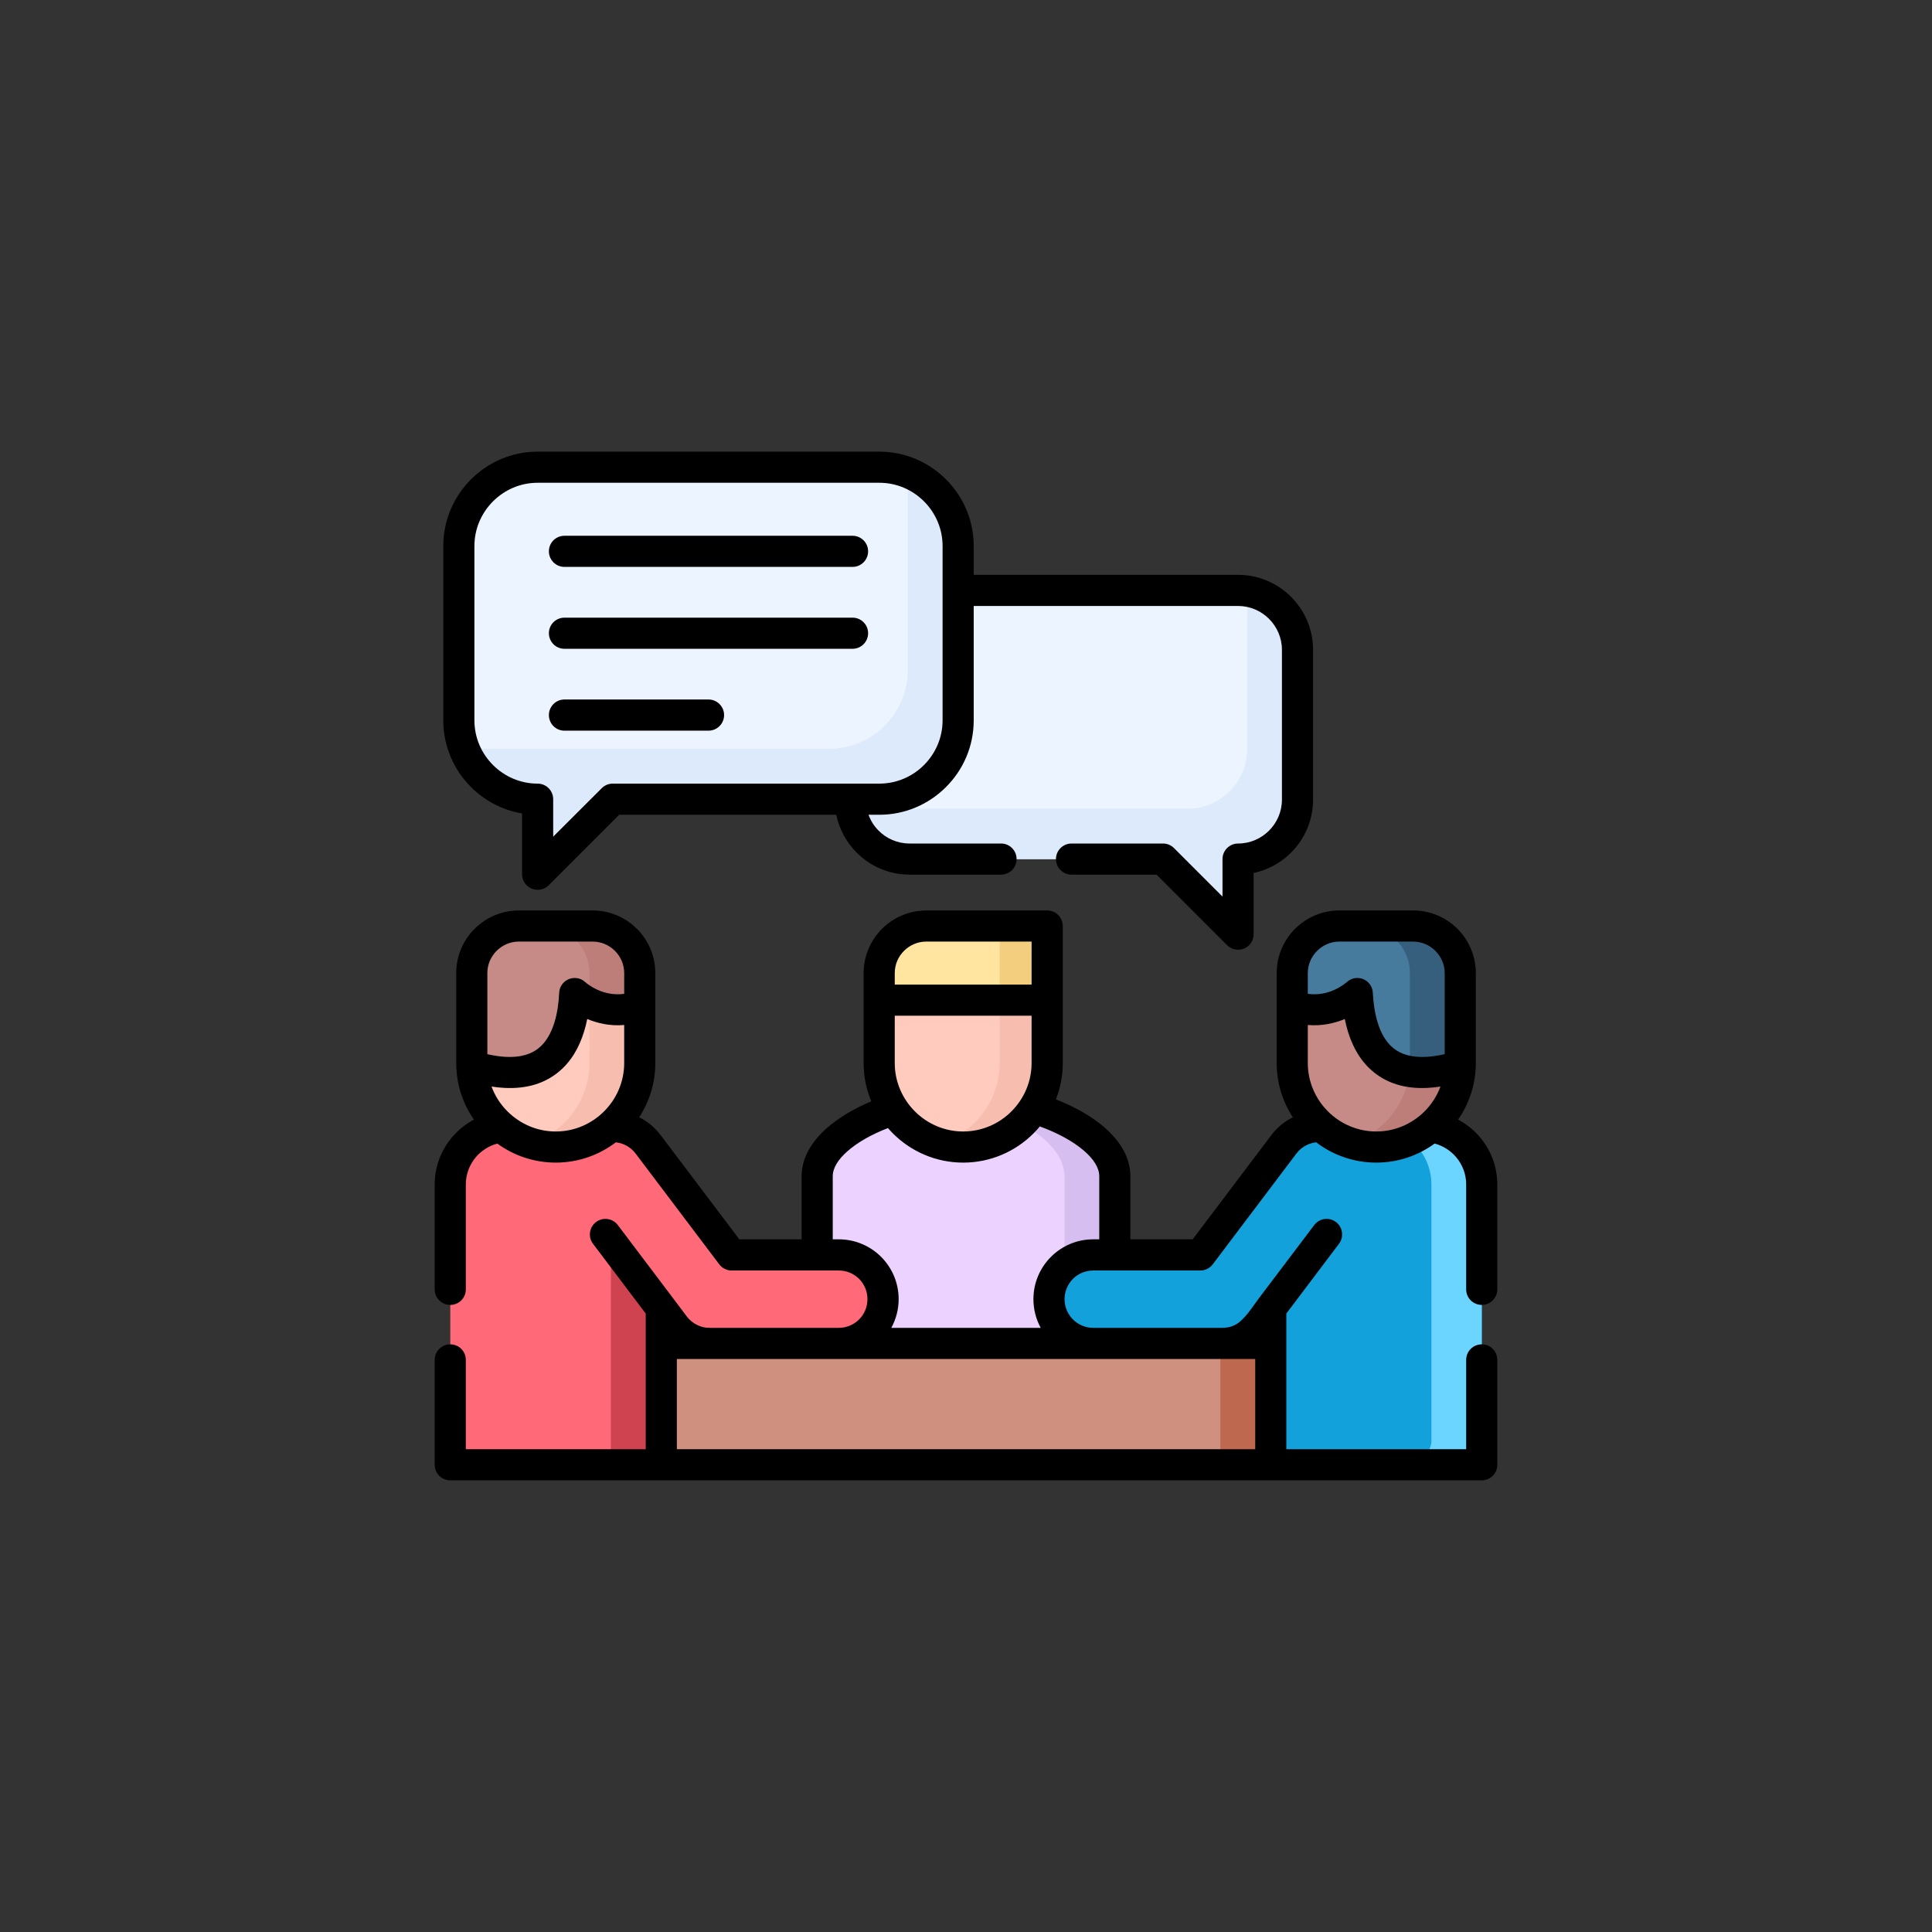 <svg id="Capa_1" enable-background="new 0 0 512 512" height="300" viewBox="0 0 512 512" width="300" xmlns="http://www.w3.org/2000/svg" version="1.1" xmlns:xlink="http://www.w3.org/1999/xlink" xmlns:svgjs="http://svgjs.dev/svgjs"><rect x="0" y="0" width="512" height="512" fill="#333333" stroke="none"/><g width="100%" height="100%" transform="matrix(0.55,0,0,0.55,115.2,115.2)"><g><g clip-rule="evenodd" fill-rule="evenodd"><path d="m223.685 324.372h64.658c21.091 6.321 39.375 18.68 39.375 32.91v84.444h-143.407v-84.444c0-14.23 18.255-26.589 39.374-32.91z" fill="#ebd2ff" fill-opacity="1" data-original-color="#ebd2ffff" stroke="none" stroke-opacity="1"/><path d="m303.453 357.282v84.444h24.265v-84.444c0-14.23-18.284-26.589-39.375-32.91h-24.264c21.09 6.321 39.374 18.68 39.374 32.91z" fill="#d7bef0" fill-opacity="1" data-original-color="#d7bef0ff" stroke="none" stroke-opacity="1"/><path d="m94.281 437.843h38.212l31.238-4.365 30.983 4.365h122.601l30.472-5.982 31.72 5.982h38.24v58.507h-323.466z" fill="#d09080" fill-opacity="1" data-original-color="#d09080ff" stroke="none" stroke-opacity="1"/><path d="m7.512 485.691v-124.441c0-15.307 12.529-27.836 27.837-27.836h45.979c.794 0 1.588.028 2.353.085 7.143-.68 14.457 2.239 19.105 8.362l37.419 49.55c1.87 2.494 3.911 3.798 7.653 3.798h46.856c11.764 0 21.317 9.553 21.317 21.317 0 11.792-9.554 21.316-21.317 21.316h-62.221c-6.436 0-12.813-2.948-16.98-8.476l-6.35-8.391v75.373h-91.021c-5.415-.962-9.695-5.243-10.63-10.657z" fill="#ff6978" fill-opacity="1" data-original-color="#ff6978ff" stroke="none" stroke-opacity="1"/><path d="m504.517 485.691v-124.441c0-15.307-12.529-27.836-27.864-27.836h-45.951c-.794 0-1.587.028-2.381.085-7.144-.68-14.457 2.239-19.105 8.362l-37.391 49.55c-1.728 2.268-3.741 3.798-7.653 3.798h-46.856c-11.792 0-21.345 9.553-21.345 21.317 0 11.792 9.553 21.316 21.345 21.316h62.192c6.463 0 12.814-2.948 17.009-8.476l6.321-8.391v75.373h91.021c5.413-.962 9.694-5.243 10.658-10.657z" fill="#12a1da" fill-opacity="1" data-original-color="#ccf49fff" stroke="none" stroke-opacity="1"/><path d="m228.815 204.494h122.118l30.897 30.898c2.467 2.438 5.273 1.021 5.273-2.211v-28.688c15.732 0 28.602-12.897 28.602-28.63v-72.227c0-15.732-12.869-28.602-28.602-28.602h-158.288c-15.732 0-28.631 12.869-28.631 28.602v72.227c.001 15.734 12.899 28.631 28.631 28.631z" fill="#ecf4ff" fill-opacity="1" data-original-color="#ecf4ffff" stroke="none" stroke-opacity="1"/><path d="m85.777 175.638h128.469c20.891 0 37.983-17.093 37.983-37.984v-84.019c0-20.863-17.093-37.956-37.983-37.956h-164.639c-20.893 0-37.985 17.093-37.985 37.956v84.019c0 20.892 17.093 37.984 37.985 37.984v28.715c0 3.062 3.005 4.45 5.273 2.183z" fill="#ecf4ff" fill-opacity="1" data-original-color="#ecf4ffff" stroke="none" stroke-opacity="1"/><path d="m296.479 302.772c0 22.252-18.227 40.478-40.479 40.478s-40.479-18.227-40.479-40.478c0-14.456 0-28.913 0-43.37 0-12.472 10.204-22.648 22.677-22.648h52.242c4.168 0 6.039 2.381 6.039 6.01z" fill="#ffcbbe" fill-opacity="1" data-original-color="#ffcbbeff" stroke="none" stroke-opacity="1"/><path d="m215.521 259.401v13.068h80.958v-29.707c0-3.629-1.871-6.01-6.039-6.01h-52.242c-12.472.001-22.677 10.178-22.677 22.649z" fill="#ffe5a0" fill-opacity="1" data-original-color="#ffe5a0ff" stroke="none" stroke-opacity="1"/><path d="m17.858 302.772c0 22.252 18.227 40.478 40.479 40.478s40.479-18.227 40.479-40.478v-43.37c0-12.472-10.205-22.648-22.678-22.648h-35.63c-12.444 0-22.649 10.177-22.649 22.648v43.37z" fill="#ffcbbe" fill-opacity="1" data-original-color="#ffcbbeff" stroke="none" stroke-opacity="1"/><path d="m494.142 302.772c0 22.252-18.198 40.478-40.451 40.478-22.28 0-40.478-18.227-40.478-40.478v-43.37c0-12.472 10.176-22.648 22.648-22.648h35.632c12.473 0 22.649 10.177 22.649 22.648z" fill="#c68b87" fill-opacity="1" data-original-color="#c68b87ff" stroke="none" stroke-opacity="1"/><path d="m494.142 302.772c0 22.252-18.198 40.478-40.451 40.478-4.224 0-8.306-.68-12.161-1.87 15.194-4.819 26.561-18.369 28.149-34.668 6.35 1.077 14.343.51 24.435-2.522l.028-44.788z" fill="#bd7d79" fill-opacity="1" data-original-color="#bd7d79ff" stroke="none" stroke-opacity="1"/><path d="m98.817 259.401v15.761c-11.424 4.224-20.778.766-26.249-2.353-4.252-2.409-4.989-2.438-5.499 1.474-1.475 11.367-6.605 42.747-49.154 29.906l-.057-44.788c0-12.472 10.205-22.648 22.649-22.648h35.633c12.472 0 22.677 10.177 22.677 22.648z" fill="#c68b87" fill-opacity="1" data-original-color="#c68b87ff" stroke="none" stroke-opacity="1"/><path d="m413.212 259.401v15.761c11.395 4.224 20.749.766 26.22-2.353 4.28-2.409 4.989-2.438 5.499 1.474 1.475 11.367 6.605 42.747 49.183 29.906l.028-44.788c.028-12.472-10.177-22.648-22.649-22.648h-35.633c-12.472 0-22.648 10.177-22.648 22.648z" fill="#477b9e" fill-opacity="1" data-original-color="#477b9eff" stroke="none" stroke-opacity="1"/><path d="m469.876 259.401v43.37c0 1.332-.057 2.637-.197 3.94 6.35 1.077 14.343.51 24.435-2.522l.028-44.788c0-11.934-9.326-21.77-21.061-22.592-.539-.057-1.049-.057-1.588-.057h-24.265c12.471.001 22.648 10.178 22.648 22.649z" fill="#365e7d" fill-opacity="1" data-original-color="#365e7dff" stroke="none" stroke-opacity="1"/><path d="m74.553 302.772c0 18.028-11.963 33.421-28.347 38.608 3.826 1.19 7.908 1.87 12.132 1.87 22.252 0 40.479-18.227 40.479-40.478v-27.609c-10.148 3.77-18.652 1.445-24.265-1.304v28.913z" fill="#f7beaf" fill-opacity="1" data-original-color="#f7beafff" stroke="none" stroke-opacity="1"/><path d="m51.875 236.753c12.473 0 22.678 10.177 22.678 22.648v14.457c5.612 2.749 14.116 5.074 24.265 1.304v-15.761c0-12.472-10.205-22.648-22.678-22.648z" fill="#bd7d79" fill-opacity="1" data-original-color="#bd7d79ff" stroke="none" stroke-opacity="1"/><path d="m272.214 302.772c0 18.028-11.962 33.421-28.346 38.608 3.826 1.19 7.908 1.87 12.132 1.87 22.252 0 40.479-18.227 40.479-40.478v-30.302h-24.266v30.302z" fill="#f7beaf" fill-opacity="1" data-original-color="#f7beafff" stroke="none" stroke-opacity="1"/><path d="m272.214 242.763v29.707h24.266v-29.707c0-3.629-1.871-6.01-6.039-6.01h-24.264c4.166 0 6.037 2.381 6.037 6.01z" fill="#f2ce7e" fill-opacity="1" data-original-color="#f2ce7eff" stroke="none" stroke-opacity="1"/><path d="m87.847 392.743c-.964-1.304-2.947-.651-2.947.992v102.615h9.382 14.882v-29.254-29.253-16.866z" fill="#cf4351" fill-opacity="1" data-original-color="#cf4351ff" stroke="none" stroke-opacity="1"/><path d="m480.252 361.25v124.441c-.964 5.414-5.244 9.694-10.659 10.658h24.266c5.414-.964 9.694-5.244 10.658-10.658v-124.441c0-14.229-10.856-26.078-24.69-27.666-2.92 2.495-6.207 4.593-9.78 6.18 6.208 5.102 10.205 12.869 10.205 21.486z" fill="#6cd5ff" fill-opacity="1" data-original-color="#b3e59fff" stroke="none" stroke-opacity="1"/><path d="m200.497 179.918c1.983 13.833 13.947 24.576 28.318 24.576h122.118l30.897 30.898c2.467 2.438 5.273 1.021 5.273-2.211v-28.688c15.732 0 28.602-12.897 28.602-28.63v-72.227c0-14.371-10.715-26.334-24.548-28.318.198 1.333.283 2.665.283 4.054v72.228c0 15.732-12.87 28.602-28.603 28.602h-158.286c-1.39-.001-2.75-.086-4.054-.284z" fill="#ddeafb" fill-opacity="1" data-original-color="#ddeafbff" stroke="none" stroke-opacity="1"/><path d="m227.966 113.389c0 17.349-11.793 32.089-27.781 36.567-3.232.907-6.661 1.417-10.204 1.417h-164.639c-4.139 0-8.107-.68-11.82-1.899 4.989 15.138 19.304 26.164 36.086 26.164v28.715c0 3.062 3.005 4.45 5.273 2.183l30.897-30.898h114.407 14.061c20.891 0 37.983-17.093 37.983-37.984v-62.618-21.401c0-16.753-11.026-31.067-26.163-36.085 1.219 3.741 1.899 7.71 1.899 11.82v45.666 38.353z" fill="#ddeafb" fill-opacity="1" data-original-color="#ddeafbff" stroke="none" stroke-opacity="1"/><path d="m378.571 437.843h24.266v58.507h-24.266z" fill="#be694f" fill-opacity="1" data-original-color="#be694fff" stroke="none" stroke-opacity="1"/></g><path d="m27.383 314.082c1.673 4.535 4.309 8.617 7.682 11.962 5.981 5.981 14.203 9.694 23.273 9.694 9.043 0 17.292-3.713 23.272-9.694 5.981-5.98 9.695-14.229 9.695-23.272v-18.34c-6.945.596-13.04-.907-17.802-2.892-.426 2.069-.907 4.082-1.531 6.066-2.353 7.653-6.293 14.627-12.529 19.644-6.321 5.103-14.712 8.051-25.824 7.484-1.984-.086-4.054-.312-6.236-.652zm194.29-49.125h65.934v-20.721h-50.769c-4.167 0-7.966 1.73-10.715 4.479-2.75 2.75-4.45 6.52-4.45 10.687zm65.933 14.996h-65.934v22.818c0 9.043 3.713 17.292 9.694 23.272 5.98 5.981 14.229 9.694 23.272 9.694 9.07 0 17.319-3.713 23.273-9.694 5.98-5.98 9.694-14.229 9.694-23.272v-22.818zm205.515 50.06c4.025 2.126 7.568 5.018 10.488 8.447 5.244 6.18 8.391 14.145 8.391 22.79v50.57c0 4.139-3.346 7.483-7.483 7.483-4.139 0-7.513-3.345-7.513-7.483v-50.57c0-4.988-1.814-9.581-4.818-13.124-2.664-3.147-6.265-5.471-10.375-6.576-7.908 5.782-17.632 9.185-28.12 9.185-10.857 0-20.892-3.629-28.971-9.78-1.53.17-3.004.596-4.422 1.247-1.928.907-3.685 2.297-5.103 4.167l-40.281 53.349c-1.417 1.871-3.628 3.005-5.98 3.005h-51.619c-3.827 0-7.285 1.53-9.779 4.024-2.495 2.523-4.054 5.981-4.054 9.78 0 3.826 1.559 7.284 4.054 9.779 2.494 2.494 5.952 4.054 9.779 4.054h61.653c2.467 0 4.365-.256 6.719-1.446 4.366-2.183 8.447-8.815 11.424-12.784l26.674-35.291c2.495-3.316 7.172-3.969 10.488-1.474 3.289 2.494 3.94 7.199 1.446 10.487l-25.37 33.619v65.367h86.655v-43.059c0-4.139 3.374-7.483 7.513-7.483 4.138 0 7.483 3.345 7.483 7.483v50.57c0 4.139-3.346 7.483-7.483 7.483-165.688 0-331.346 0-497.005 0-4.139 0-7.512-3.345-7.512-7.483v-50.57c0-4.139 3.373-7.483 7.512-7.483s7.483 3.345 7.483 7.483v43.059h86.685v-65.367l-25.398-33.619c-2.494-3.288-1.843-7.993 1.475-10.487 3.288-2.495 7.993-1.843 10.488 1.474l26.078 34.526c2.382 3.146 4.763 6.321 7.143 9.495 1.36 1.786 3.033 3.146 4.876 4.054 2.07 1.049 3.997 1.446 6.266 1.446h62.106c3.799 0 7.257-1.56 9.779-4.054 2.495-2.495 4.025-5.953 4.025-9.779 0-3.799-1.53-7.257-4.025-9.78-2.522-2.494-5.98-4.024-9.779-4.024h-51.647c-2.268 0-4.507-1.049-5.98-3.005l-40.281-53.349c-2.296-3.032-5.727-4.988-9.524-5.414-8.051 6.123-18.085 9.78-28.942 9.78-10.487 0-20.24-3.402-28.148-9.156-4.025 1.049-7.597 3.345-10.262 6.406-3.062 3.571-4.933 8.192-4.933 13.266v50.57c0 4.139-3.345 7.483-7.483 7.483s-7.514-3.345-7.514-7.484v-50.57c0-8.759 3.26-16.837 8.617-23.045 2.892-3.316 6.378-6.123 10.29-8.192-5.584-8.022-8.532-17.49-8.532-27.241v-43.37c0-8.306 3.373-15.846 8.844-21.316 5.472-5.442 12.983-8.844 21.289-8.844h35.632c8.306 0 15.846 3.401 21.316 8.844 5.471 5.471 8.845 13.011 8.845 21.316v43.37c0 9.609-2.863 18.596-7.768 26.107 4.054 2.041 7.483 4.848 10.233 8.476l38.014 50.343h30.018v-30.415c0-8.617 4.564-16.413 11.963-23.018 5.726-5.102 13.266-9.553 21.6-13.067-2.381-5.698-3.686-11.906-3.686-18.426v-30.302-13.068c0-8.306 3.402-15.846 8.846-21.316 5.471-5.442 13.011-8.844 21.316-8.844h58.28c4.139 0 7.513 3.373 7.513 7.512v35.717 30.302c0 6.151-1.19 12.048-3.317 17.49 8.958 3.515 17.065 8.05 23.189 13.322 7.851 6.747 12.699 14.797 12.699 23.698v30.415h30.018l38.014-50.343c2.807-3.686 6.321-6.52 10.262-8.447-4.933-7.54-7.796-16.526-7.796-26.136v-43.37c0-8.306 3.402-15.846 8.845-21.316 5.471-5.442 13.011-8.844 21.316-8.844h35.632c8.307 0 15.846 3.401 21.317 8.844 5.442 5.471 8.844 13.011 8.844 21.316v43.37c0 9.75-2.976 19.218-8.532 27.241zm-8.504-15.931c-2.154.34-4.252.566-6.236.652-11.085.566-19.475-2.382-25.796-7.484-6.265-5.017-10.205-11.99-12.558-19.644-.596-1.984-1.105-3.997-1.503-6.066-4.79 1.984-10.856 3.487-17.83 2.892v18.34c0 9.043 3.714 17.292 9.695 23.272 5.98 5.981 14.23 9.694 23.301 9.694 9.042 0 17.291-3.713 23.273-9.694 3.346-3.345 5.981-7.427 7.654-11.962zm-63.923-44.674c10.007 1.417 17.32-4.394 18.624-5.527 1.474-1.248 2.863-2.013 4.876-2.098 4.139-.199 7.625 2.976 7.823 7.114.255 4.876.935 9.808 2.324 14.315 1.531 5.018 3.94 9.439 7.597 12.387 3.601 2.892 8.676 4.536 15.733 4.195 2.722-.142 5.698-.566 8.986-1.304v-39.09c0-4.167-1.729-7.937-4.479-10.687-2.75-2.749-6.52-4.479-10.688-4.479h-35.63c-4.167 0-7.938 1.73-10.687 4.479-2.75 2.75-4.479 6.52-4.479 10.687zm-329.388 0v-10.007c0-4.167-1.701-7.937-4.451-10.687-2.749-2.749-6.548-4.479-10.715-4.479h-35.632c-4.139 0-7.938 1.73-10.688 4.479-2.749 2.75-4.45 6.52-4.45 10.687v39.09c3.26.737 6.236 1.162 8.958 1.304 7.058.341 12.133-1.304 15.733-4.195 3.656-2.947 6.065-7.369 7.625-12.387 1.389-4.508 2.069-9.439 2.296-14.315.198-4.139 3.713-7.313 7.823-7.114 1.928.085 3.402.793 4.819 2.04 1.05.935 8.477 7.029 18.682 5.584zm127.078 64.687c-7.824 3.033-14.74 6.888-19.673 11.31-4.28 3.799-6.917 7.881-6.917 11.878v30.415h2.92c7.938 0 15.165 3.232 20.382 8.447 5.216 5.216 8.447 12.416 8.447 20.382 0 5.017-1.304 9.723-3.543 13.833h72c-2.239-4.11-3.515-8.816-3.515-13.833 0-7.966 3.231-15.166 8.447-20.382 5.217-5.215 12.416-8.447 20.382-8.447h2.892v-30.415c0-4.139-2.835-8.391-7.427-12.331-5.387-4.62-12.87-8.617-21.204-11.65-.964 1.162-1.984 2.296-3.033 3.345-8.703 8.702-20.693 14.089-33.902 14.089-13.182 0-25.2-5.387-33.874-14.089-.823-.824-1.617-1.673-2.382-2.552zm-155.879-270.398c-4.139 0-7.483-3.373-7.483-7.512s3.345-7.483 7.483-7.483h138.842c4.139 0 7.483 3.345 7.483 7.483 0 4.139-3.345 7.512-7.483 7.512zm0 78.917c-4.139 0-7.483-3.373-7.483-7.512s3.345-7.512 7.483-7.512h69.422c4.139 0 7.512 3.373 7.512 7.512s-3.373 7.512-7.512 7.512zm0-39.458c-4.139 0-7.483-3.373-7.483-7.512s3.345-7.484 7.483-7.484h138.842c4.139 0 7.483 3.346 7.483 7.484 0 4.139-3.345 7.512-7.483 7.512zm146.524 79.965c1.049 2.92 2.721 5.527 4.848 7.653 3.799 3.827 9.071 6.208 14.938 6.208h44.079c4.139 0 7.483 3.346 7.483 7.512 0 4.139-3.345 7.484-7.483 7.484h-44.079c-10.006 0-19.021-4.082-25.541-10.659-4.875-4.903-8.334-11.196-9.808-18.198h-104.57l-33.959 33.959c-1.36 1.361-3.231 2.211-5.329 2.211-4.139 0-7.513-3.345-7.513-7.483v-29.31c-9.524-1.588-18.057-6.151-24.604-12.728-8.249-8.221-13.351-19.588-13.351-32.117v-84.018c0-12.501 5.103-23.868 13.351-32.116 8.221-8.221 19.587-13.352 32.117-13.352h164.639c12.528 0 23.896 5.131 32.116 13.352 8.249 8.248 13.352 19.615 13.352 32.116v13.89h127.391c9.949 0 18.964 4.054 25.512 10.602s10.602 15.562 10.602 25.512v72.227c0 9.95-4.054 18.964-10.602 25.512-4.848 4.848-11.084 8.334-18.028 9.809v29.48c0 1.899-.709 3.826-2.183 5.301-2.92 2.919-7.682 2.919-10.602 0l-33.988-33.987h-40.961c-4.139 0-7.512-3.346-7.512-7.484 0-4.166 3.373-7.512 7.512-7.512h44.079c2.098 0 3.969.851 5.329 2.239l23.329 23.329v-18.057c0-4.166 3.374-7.512 7.513-7.512 5.782 0 11.083-2.381 14.91-6.208 3.826-3.826 6.208-9.099 6.208-14.91v-72.227c0-5.811-2.382-11.083-6.208-14.91-3.827-3.827-9.128-6.208-14.91-6.208h-127.392v55.134c0 12.529-5.103 23.896-13.352 32.117-8.221 8.248-19.588 13.351-32.116 13.351h-5.217zm-123.252-14.995h128.469c8.39 0 15.987-3.43 21.515-8.957 5.527-5.528 8.957-13.153 8.957-21.516v-84.018c0-8.362-3.43-15.987-8.957-21.515s-13.125-8.958-21.515-8.958h-164.639c-8.392 0-15.988 3.43-21.516 8.958-5.527 5.527-8.958 13.152-8.958 21.515v84.019c0 8.362 3.431 15.987 8.958 21.516 5.527 5.527 13.124 8.957 21.516 8.957 4.139 0 7.483 3.373 7.483 7.512v18.057l23.386-23.357c1.475-1.476 3.375-2.213 5.301-2.213zm309.576 277.228h-278.678v43.483h278.679v-43.483z" fill="#000000" fill-opacity="1" data-original-color="#000000ff" stroke="none" stroke-opacity="1"/></g></g></svg>